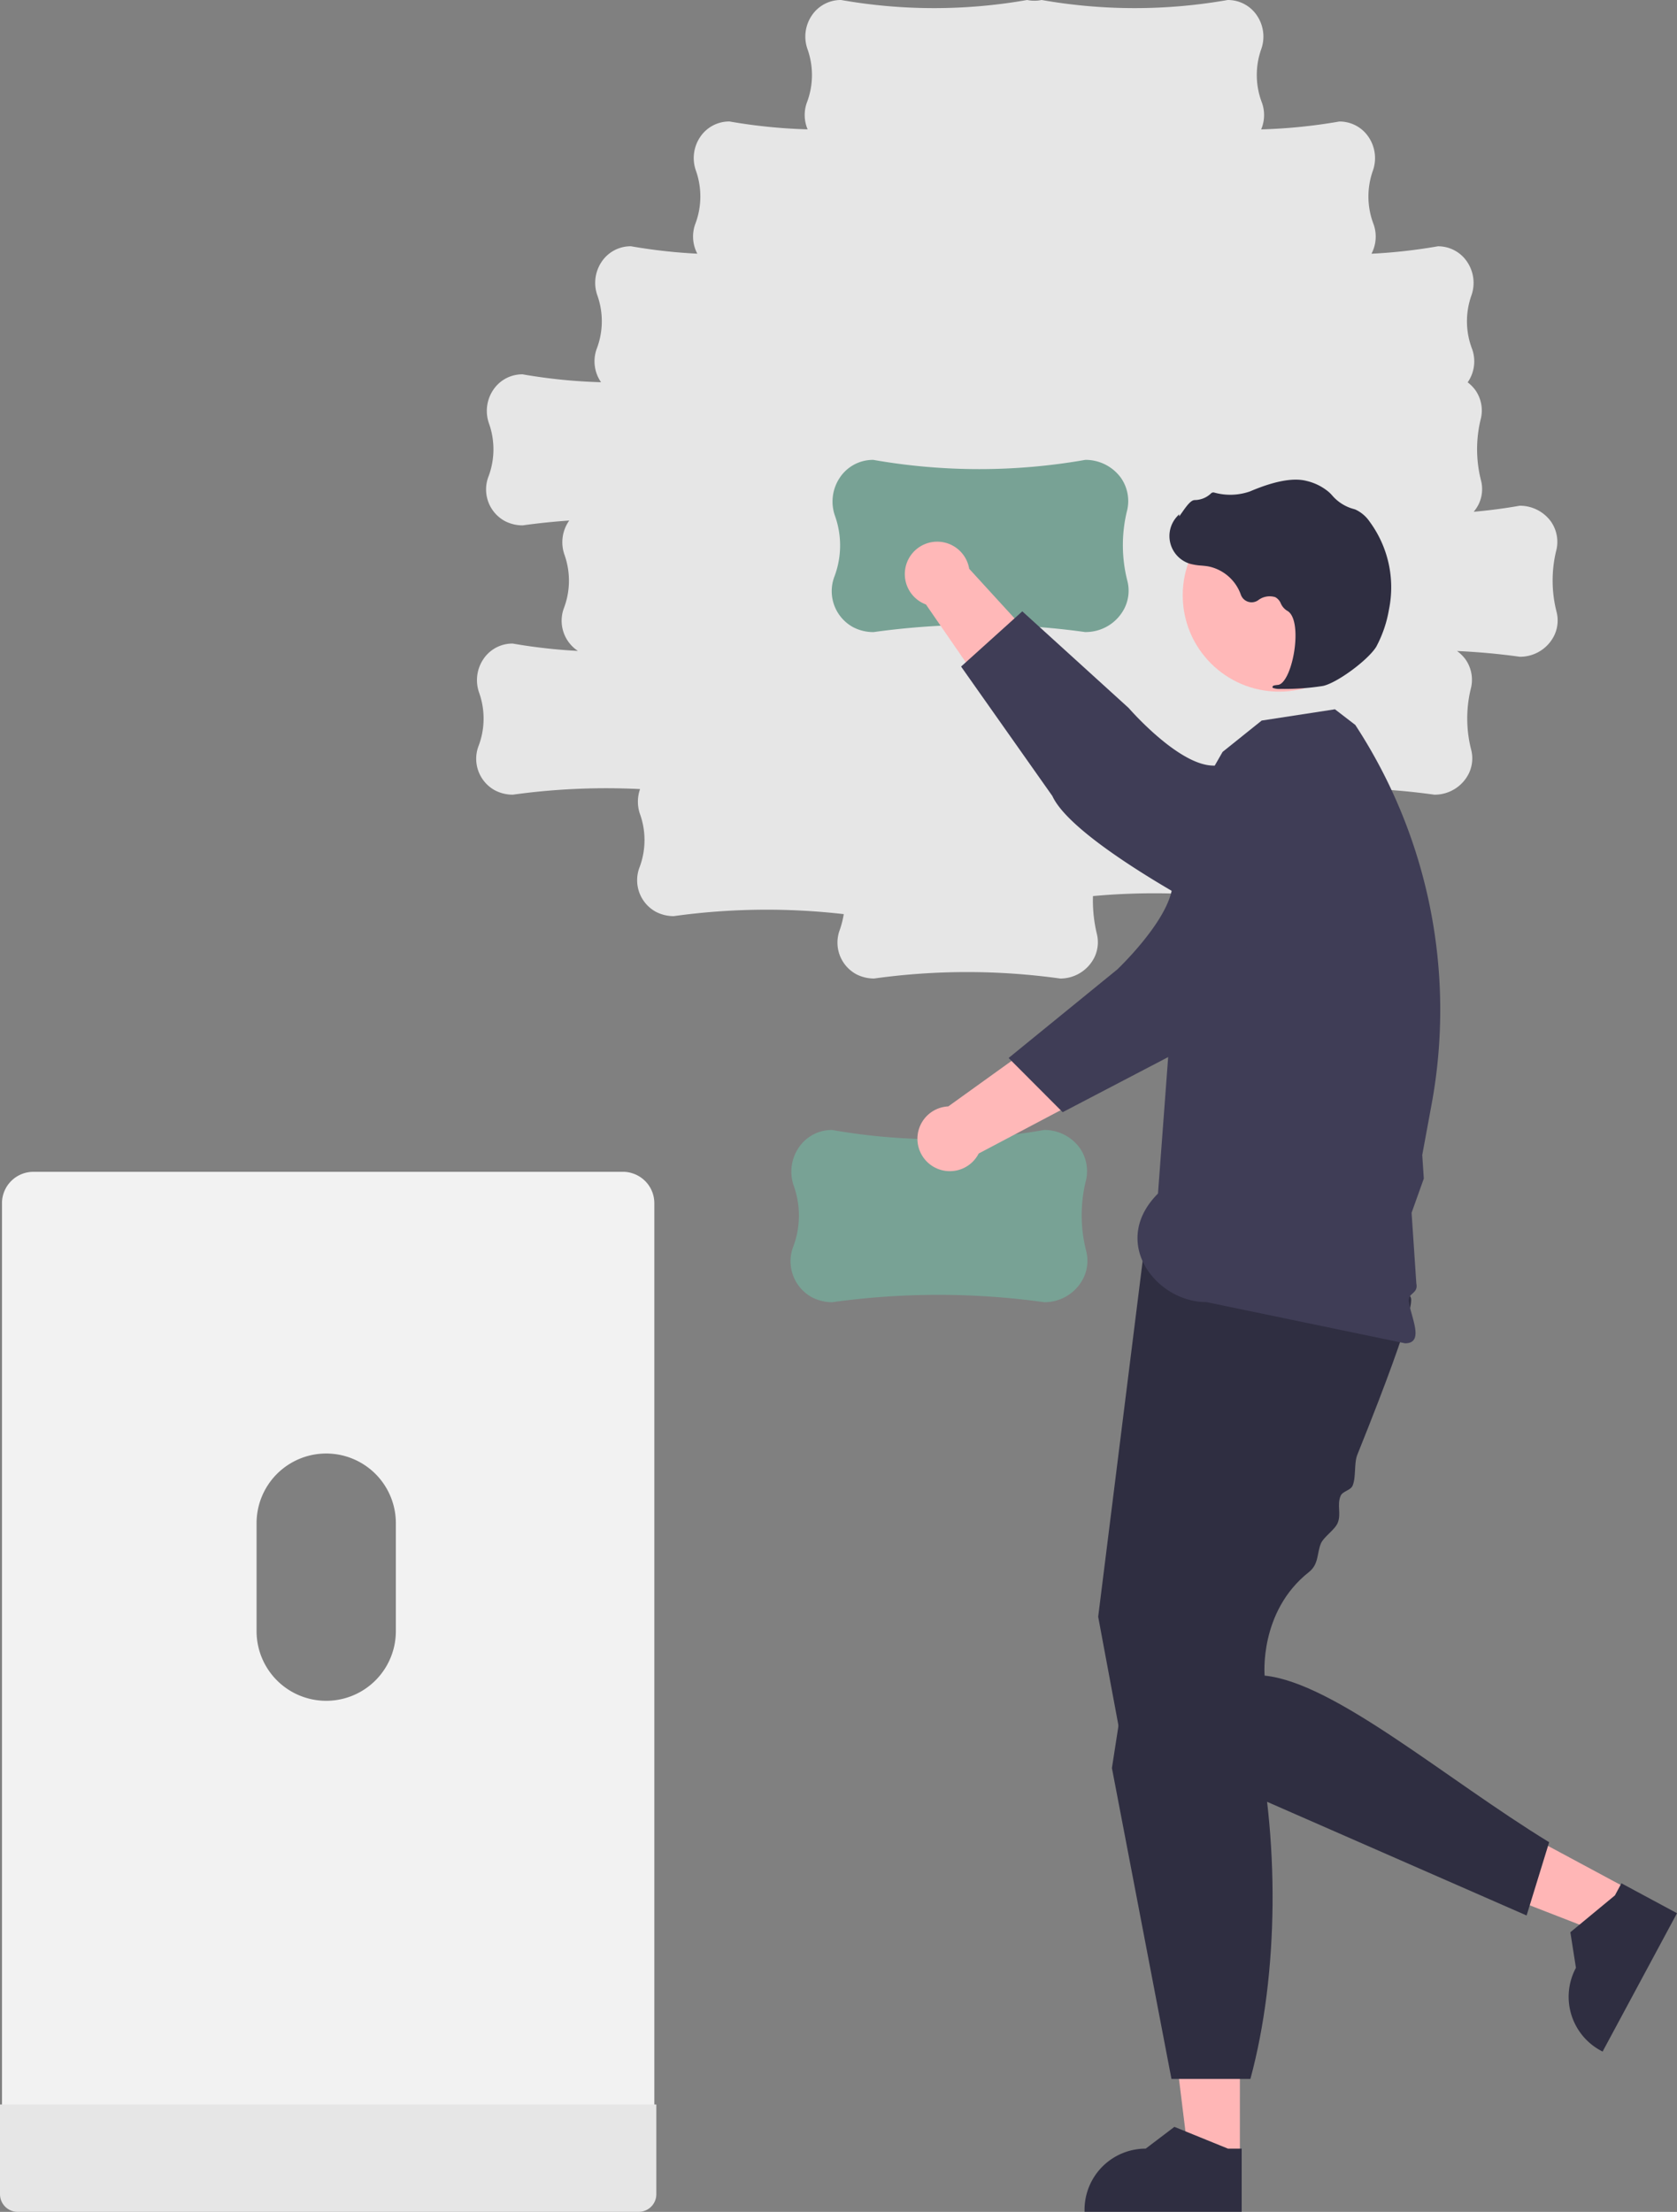 <svg xmlns="http://www.w3.org/2000/svg" width="199.444" height="263.089" viewBox="0 0 199.444 263.089"><rect x="0" y="0" width="199.444" height="263.089" fill="#808080" stroke="none"/><g id="Group_165587" data-name="Group 165587" transform="translate(-370.338 -2849.664)"><path id="Subtraction_344" data-name="Subtraction 344" d="M69.466,116.389h-.01l-.027,0a80.067,80.067,0,0,0-22.107,0h-.03a4.582,4.582,0,0,1-2.093-.509,4.281,4.281,0,0,1-1.981-5.221,11.148,11.148,0,0,0,.492-1.928,80.1,80.1,0,0,0-20.213.238h-.03a4.573,4.573,0,0,1-2.092-.509,4.281,4.281,0,0,1-1.981-5.221,9.191,9.191,0,0,0,.092-6.382,4.484,4.484,0,0,1,0-3c-1.348-.069-2.719-.1-4.073-.1a80.411,80.411,0,0,0-11.053.766H4.33a4.577,4.577,0,0,1-2.093-.509A4.28,4.28,0,0,1,.257,88.785,9.191,9.191,0,0,0,.348,82.4a4.478,4.478,0,0,1,.465-3.943,4.151,4.151,0,0,1,3.209-1.9c.1-.007.2-.01.311-.01a64.863,64.863,0,0,0,7.761.876,4.3,4.3,0,0,1-1.682-5.047A9.191,9.191,0,0,0,10.5,66a4.478,4.478,0,0,1,.465-3.943c.018-.028.038-.054.061-.083l0-.006.041-.054c-1.837.127-3.7.32-5.543.576H5.5A4.565,4.565,0,0,1,3.41,61.98a4.281,4.281,0,0,1-1.982-5.221,9.185,9.185,0,0,0,.092-6.382,4.476,4.476,0,0,1,.465-3.943,4.149,4.149,0,0,1,3.209-1.9c.1-.007.206-.011.311-.011a64.482,64.482,0,0,0,9.339.94,4.366,4.366,0,0,1-.527-3.938,9.19,9.19,0,0,0,.092-6.381,4.475,4.475,0,0,1,.465-3.943,4.149,4.149,0,0,1,3.208-1.9c.108-.007.21-.01.311-.01a64.686,64.686,0,0,0,7.9.884,4.378,4.378,0,0,1-.257-3.492,9.186,9.186,0,0,0,.092-6.381,4.477,4.477,0,0,1,.465-3.943,4.15,4.15,0,0,1,3.209-1.9c.1-.007.206-.011.311-.011a64.639,64.639,0,0,0,9.3.939,4.361,4.361,0,0,1-.1-3.157A9.184,9.184,0,0,0,39.4,5.852a4.476,4.476,0,0,1,.465-3.943,4.149,4.149,0,0,1,3.209-1.9C43.184,0,43.286,0,43.39,0A64.035,64.035,0,0,0,54.461.967,64.046,64.046,0,0,0,65.517,0h.009a4.259,4.259,0,0,0,.856.087A4.261,4.261,0,0,0,67.238,0h.009A64.047,64.047,0,0,0,78.3.967,64.041,64.041,0,0,0,89.375,0c.1,0,.206,0,.31.011a4.148,4.148,0,0,1,3.209,1.9,4.477,4.477,0,0,1,.465,3.943,9.191,9.191,0,0,0,.092,6.381,4.362,4.362,0,0,1-.1,3.157,64.651,64.651,0,0,0,9.3-.939c.1,0,.208,0,.31.011a4.148,4.148,0,0,1,3.209,1.9,4.477,4.477,0,0,1,.465,3.943,9.191,9.191,0,0,0,.092,6.381,4.377,4.377,0,0,1-.257,3.492,64.707,64.707,0,0,0,7.9-.884c.1,0,.2,0,.311.01a4.147,4.147,0,0,1,3.208,1.9,4.477,4.477,0,0,1,.465,3.943,9.183,9.183,0,0,0,.092,6.381,4.367,4.367,0,0,1-.534,3.947,4.482,4.482,0,0,1,.916.928,4.225,4.225,0,0,1,.607,3.564,15.07,15.07,0,0,0,.082,7.253,4.115,4.115,0,0,1-.318,2.79,4.578,4.578,0,0,1-.57.861c1.821-.16,3.662-.4,5.471-.719h.024a4.564,4.564,0,0,1,3.687,1.874,4.223,4.223,0,0,1,.607,3.564,15.061,15.061,0,0,0,.082,7.253,4.115,4.115,0,0,1-.317,2.79,4.525,4.525,0,0,1-4.038,2.483h-.012l-.027,0c-2.461-.343-4.971-.572-7.459-.683a4.518,4.518,0,0,1,1.01,1,4.225,4.225,0,0,1,.607,3.564,15.05,15.05,0,0,0,.082,7.252,4.123,4.123,0,0,1-.318,2.791,4.528,4.528,0,0,1-4.039,2.482h-.038A80.426,80.426,0,0,0,102.9,93.75c-2.263,0-4.554.1-6.807.29a4.5,4.5,0,0,1-.091.451,15.044,15.044,0,0,0,.083,7.252,4.12,4.12,0,0,1-.318,2.79,4.525,4.525,0,0,1-4.038,2.483h-.011l-.027,0a80.4,80.4,0,0,0-11.043-.765c-2.426,0-4.881.112-7.3.333a17.052,17.052,0,0,0,.471,4.534,4.122,4.122,0,0,1-.318,2.791,4.529,4.529,0,0,1-4.04,2.483Z" transform="translate(426.975 2849.664)" fill="#e6e6e6"></path><path id="Path_45155" data-name="Path 45155" d="M291.366,391.846V502.586h77.581V391.846a3.723,3.723,0,0,0-2.624-3.563,3.427,3.427,0,0,0-1.112-.173h-70.1a3.74,3.74,0,0,0-3.747,3.732v0ZM321.643,429.9a8.282,8.282,0,0,1,16.564,0v12.849a8.282,8.282,0,0,1-16.564,0V429.9Z" transform="translate(79.209 2600.935)" fill="#f2f2f2"></path><path id="Path_45156" data-name="Path 45156" d="M290.833,637.246v10.679a2.1,2.1,0,0,0,2.084,2.095h73.889a2.1,2.1,0,0,0,2.084-2.095V637.246H290.833Z" transform="translate(79.505 2462.733)" fill="#e6e6e6"></path><path id="Path_45160" data-name="Path 45160" d="M345.222,397.423l-.031,0a91.318,91.318,0,0,0-25.2,0h-.013a5.194,5.194,0,0,1-2.406-.581,4.88,4.88,0,0,1-2.259-5.953,10.471,10.471,0,0,0,.1-7.276,5.1,5.1,0,0,1,.53-4.5,4.73,4.73,0,0,1,3.658-2.164c.117-.008.235-.012.354-.012a72.817,72.817,0,0,0,25.227,0h.01a5.2,5.2,0,0,1,4.221,2.136,4.831,4.831,0,0,1,.692,4.063,17.162,17.162,0,0,0,.094,8.268,4.686,4.686,0,0,1-.362,3.182A5.161,5.161,0,0,1,345.222,397.423Z" transform="translate(149.336 2607.131)" fill="#78a295"></path><path id="Path_45161" data-name="Path 45161" d="M389.739,317.959l-6.726-5.566c-5.044,2.644-12.719,13.2-12.719,13.2l-17.706,12.734a3.855,3.855,0,1,0,3.615,5.605l24.057-12.713,9.479-13.26Z" transform="translate(130.531 2642.937)" fill="#ffb8b8"></path><path id="Path_45162" data-name="Path 45162" d="M414.593,274.586h0a9.211,9.211,0,0,1-.143,14.177l-4.277,3.477S399.5,307.6,393.951,309.381l-14.257,7.448-6.429-6.446,12.922-10.53s5.943-5.621,6.538-9.736c.364-2.52,4.63-9.385,8.9-14.476a9.188,9.188,0,0,1,12.95-1.067l.015.013Z" transform="translate(117.025 2665.125)" fill="#3f3d56"></path><path id="Path_45163" data-name="Path 45163" d="M423.865,622.471h-6.077L414.9,599.031h8.969Z" transform="translate(93.93 2483.932)" fill="#ffb6b6"></path><path id="Path_45164" data-name="Path 45164" d="M412.237,653.326H393.55v-.236a7.274,7.274,0,0,1,7.273-7.273h0l3.413-2.59,6.369,2.59h1.631Z" transform="translate(105.772 2459.416)" fill="#2f2e41"></path><path id="Path_45165" data-name="Path 45165" d="M508.012,566.013l-2.878,5.352-22.014-8.553,4.247-7.9Z" transform="translate(56.086 2508.405)" fill="#ffb6b6"></path><path id="Path_45166" data-name="Path 45166" d="M535.732,581.729l-8.849,16.459-.208-.112a7.274,7.274,0,0,1-2.962-9.851h0l-.664-4.233,5.3-4.383.773-1.437Z" transform="translate(34.05 2495.502)" fill="#2f2e41"></path><path id="Path_45167" data-name="Path 45167" d="M402.553,410.61l-5.363,42.907,2.682,14.385,48.27,21.147,2.682-8.715c-12.338-7.55-25.528-18.977-33.839-19.816,0,0-.689-7.614,5.265-12.314,1.2-.948.938-2.231,1.424-3.393.334-.8,1.663-1.632,2-2.453.441-1.063-.1-2.119.339-3.2.249-.607,1.195-.646,1.442-1.253.423-1.037.146-2.642.558-3.667.88-2.189,1.726-4.329,2.5-6.336,2.4-6.246,4.1-11.2,3.884-12.264-.67-3.352-31.845-5.028-31.845-5.028Z" transform="translate(103.753 2588.453)" fill="#2f2e41"></path><path id="Path_45168" data-name="Path 45168" d="M403.665,506.691l-2.806,18.12,7.082,36.979h9.386c3.372-12.425,3.546-28.755.335-42.572Z" transform="translate(101.718 2535.155)" fill="#2f2e41"></path><path id="Path_45169" data-name="Path 45169" d="M413.487,277.172l4.327-7.54,4.646-3.727,8.715-1.341,2.421,1.862h0a61.9,61.9,0,0,1,9.074,45.132l-.68,3.684-.432,2.339.187,2.8-1.454,4.069.2,2.98.107,1.592.107,1.6.15,2.23c.268,1.272-1.081,1.1-.891,2.226.335,1.97,1.838,4.889-.445,4.9l-23.6-4.9c-6,.025-11.577-7.124-5.789-12.913l3.357-44.986Z" transform="translate(97.926 2669.467)" fill="#3f3d56"></path><circle id="Ellipse_1932" data-name="Ellipse 1932" cx="11.46" cy="11.46" r="11.46" transform="translate(510.999 2909.012)" fill="#ffb8b8"></circle><path id="Path_45170" data-name="Path 45170" d="M429.455,228.109a29.447,29.447,0,0,0,5.01-.35c1.642-.334,5.316-3.026,6.34-4.646h0a14.468,14.468,0,0,0,1.522-4.448,13.164,13.164,0,0,0-2.3-10.451,4.159,4.159,0,0,0-1.68-1.434c-.06-.024-.122-.044-.185-.062a5.132,5.132,0,0,1-2.553-1.58,4.23,4.23,0,0,0-.424-.437,6.321,6.321,0,0,0-2.637-1.324c-1.568-.42-3.836,0-6.743,1.239a7.093,7.093,0,0,1-4.286.132.4.4,0,0,0-.378.13,2.838,2.838,0,0,1-1.929.769c-.439.019-.9.627-1.457,1.42-.126.18-.274.39-.38.518l-.014-.245-.248.274a3.444,3.444,0,0,0,1.555,5.611,6.718,6.718,0,0,0,1.351.215c.276.025.562.051.836.1a5.192,5.192,0,0,1,3.858,3.369,1.358,1.358,0,0,0,2.049.659,2.243,2.243,0,0,1,2.044-.372,1.489,1.489,0,0,1,.658.747,1.942,1.942,0,0,0,.736.859c1.113.574,1.19,3.116.79,5.235-.385,2.043-1.147,3.52-1.852,3.593-.543.056-.6.095-.644.191l-.035.086.061.08A2.217,2.217,0,0,0,429.455,228.109Z" transform="translate(93.199 2703.497)" fill="#2f2e41"></path><path id="Path_45171" data-name="Path 45171" d="M356.222,218.423l-.031,0a91.316,91.316,0,0,0-25.2,0h-.013a5.194,5.194,0,0,1-2.406-.581,4.88,4.88,0,0,1-2.259-5.953,10.471,10.471,0,0,0,.1-7.276,5.1,5.1,0,0,1,.53-4.5,4.73,4.73,0,0,1,3.658-2.164c.117-.008.235-.012.354-.012a72.818,72.818,0,0,0,25.227,0h.01a5.2,5.2,0,0,1,4.221,2.136,4.831,4.831,0,0,1,.692,4.063,17.162,17.162,0,0,0,.094,8.268,4.687,4.687,0,0,1-.362,3.182,5.161,5.161,0,0,1-4.617,2.83Z" transform="translate(143.234 2706.426)" fill="#78a295"></path><path id="Path_45172" data-name="Path 45172" d="M377.772,257.54l4.742-7.331c-3.215-4.7-14.595-11.09-14.595-11.09l-14.716-16.1a3.855,3.855,0,1,0-5.145,4.245L363.5,249.676l14.277,7.864Z" transform="translate(132.401 2694.299)" fill="#ffb8b8"></path><path id="Path_45173" data-name="Path 45173" d="M408.479,276.65h0a9.211,9.211,0,0,1-14.1,1.515l-3.953-3.842s-16.571-8.653-18.99-13.96l-10.858-15.4,7.28-6.568,12.654,11.5s5.826,6.737,9.982,6.847c2.545.067,9.862,3.5,15.418,7.152a9.188,9.188,0,0,1,2.573,12.736l-.011.016Z" transform="translate(124.061 2683.985)" fill="#3f3d56"></path></g></svg>